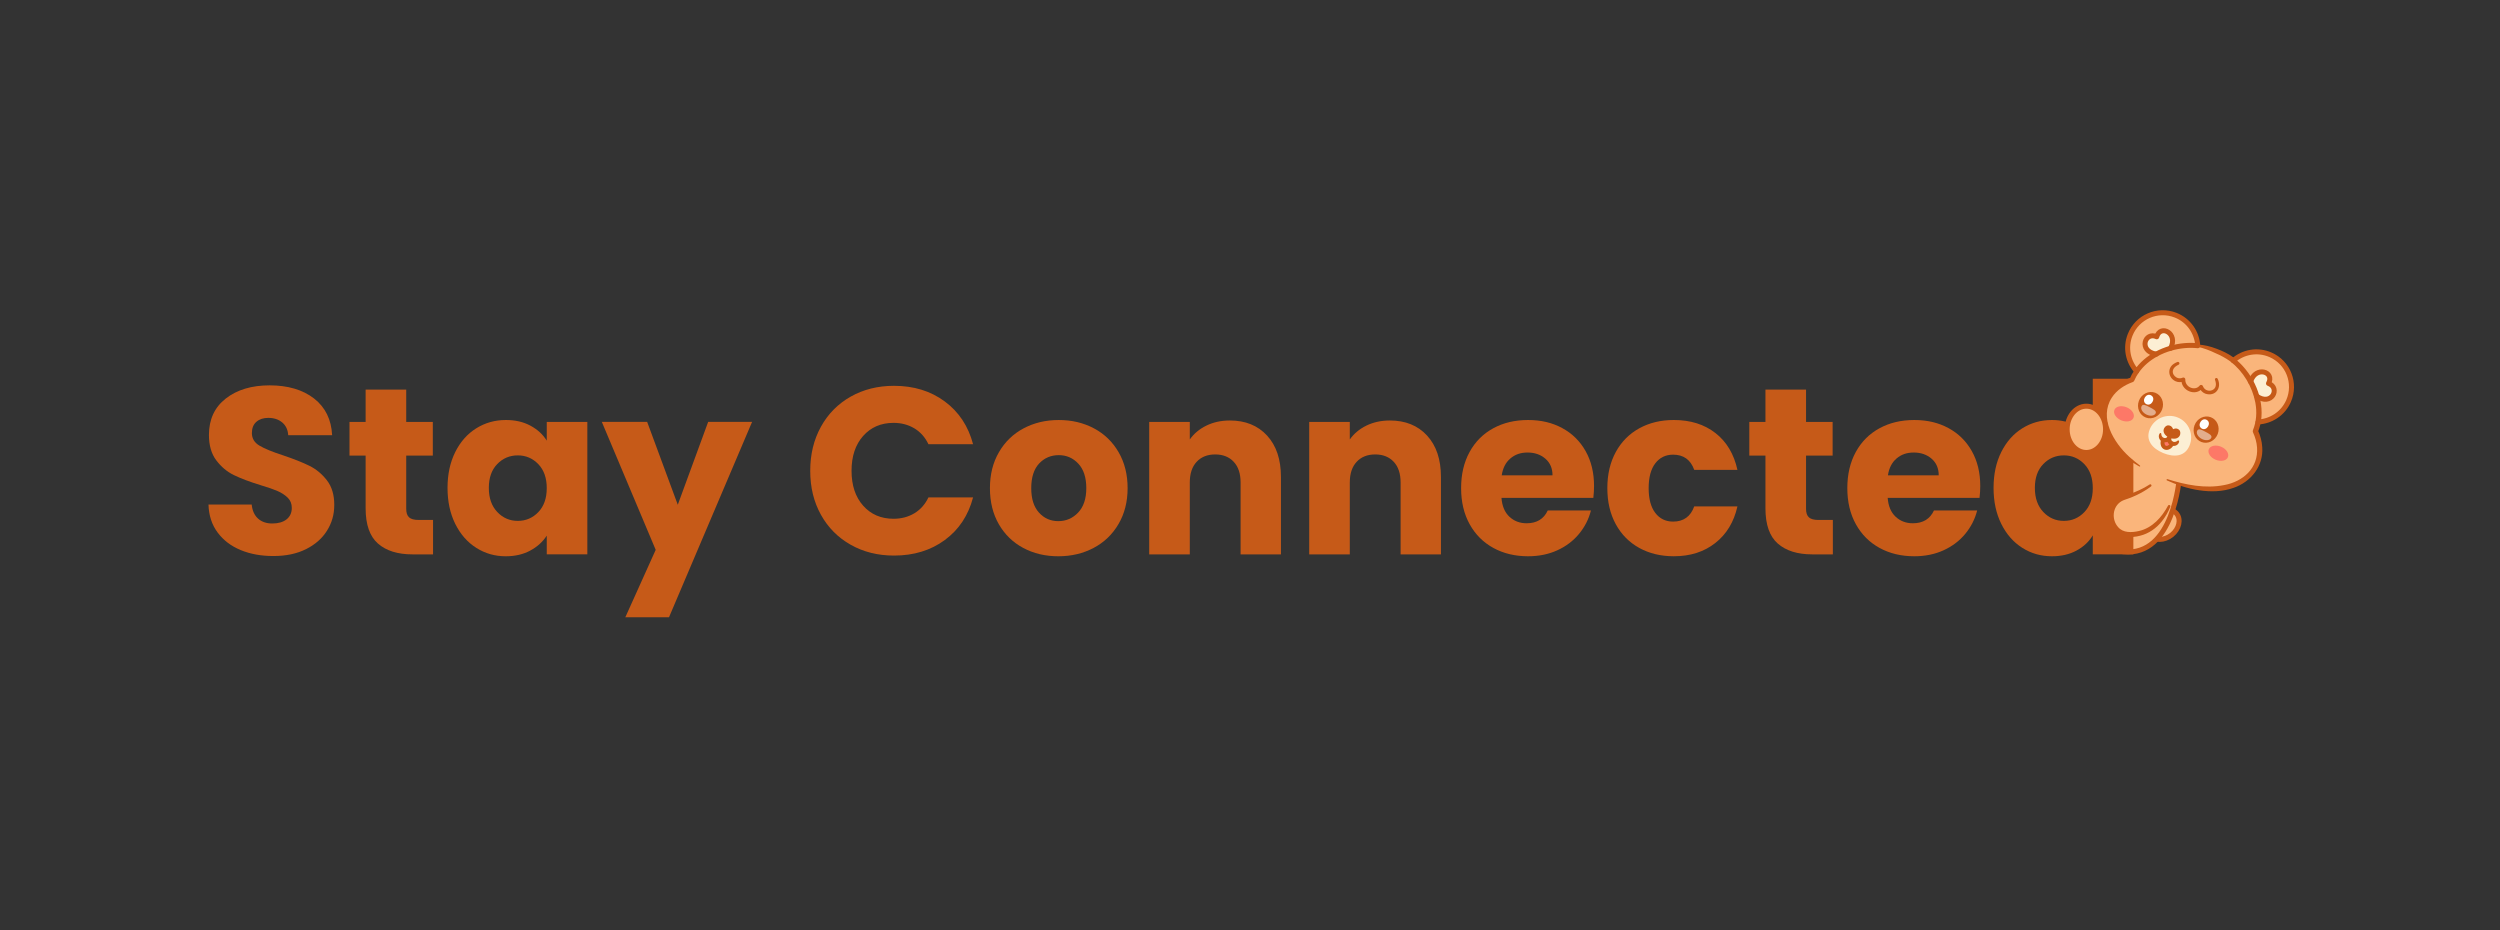<?xml version="1.0" encoding="UTF-8"?>
<svg id="Layer_1" xmlns="http://www.w3.org/2000/svg" version="1.1" viewBox="0 0 2500 930">
  <rect x="0" y="0" width="2500" height="930" fill="#333333" stroke="none"/>
  <!-- Generator: Adobe Illustrator 30.0.0, SVG Export Plug-In . SVG Version: 2.1.1 Build 123)  -->
  <defs>
    <style>
      .st0, .st1 {
        fill: #fab57b;
      }

      .st2 {
        fill: #fd7867;
      }

      .st3 {
        opacity: .5;
      }

      .st3, .st4 {
        fill: #fff;
      }

      .st1, .st5, .st6 {
        stroke: #c65a18;
        stroke-linecap: round;
        stroke-linejoin: round;
      }

      .st1, .st6 {
        stroke-width: 5px;
      }

      .st5 {
        stroke-width: 4px;
      }

      .st5, .st6 {
        fill: none;
      }

      .st7 {
        fill: #c65a18;
      }

      .st8 {
        fill: #fcefd4;
      }
    </style>
  </defs>
  <ellipse class="st1" cx="2163.39" cy="524.48" rx="17.09" ry="13.33" transform="translate(149.23 1472.39) rotate(-38.83)"/>
  <g>
    <path class="st0" d="M2179.34,477.43s-5.47,79.5-55.81,74.3c-50.34-5.2-12.27-118.9-12.27-118.9,0,0,57.65,10.17,68.09,44.6Z"/>
    <path class="st6" d="M2179.34,477.43s-5.47,79.5-55.81,74.3c-50.34-5.2-12.27-118.9-12.27-118.9,0,0,57.65,10.17,68.09,44.6Z"/>
  </g>
  <g>
    <path class="st7" d="M240.77,550.09c-9.65-3.95-17.37-9.81-23.14-17.57-5.78-7.75-8.82-17.09-9.14-28.01h43.2c.63,6.17,2.77,10.88,6.41,14.12,3.64,3.25,8.39,4.87,14.24,4.87s10.76-1.38,14.24-4.15c3.48-2.77,5.22-6.61,5.22-11.51,0-4.11-1.39-7.52-4.15-10.21-2.77-2.69-6.17-4.9-10.21-6.65-4.04-1.74-9.77-3.72-17.21-5.93-10.76-3.32-19.55-6.65-26.35-9.97-6.81-3.32-12.66-8.23-17.57-14.72-4.91-6.49-7.36-14.96-7.36-25.4,0-15.51,5.62-27.65,16.85-36.44,11.23-8.78,25.87-13.17,43.91-13.17s33.15,4.39,44.39,13.17c11.23,8.78,17.25,21.01,18.04,36.68h-43.92c-.32-5.38-2.29-9.61-5.93-12.7-3.64-3.09-8.31-4.63-14.01-4.63-4.91,0-8.87,1.31-11.87,3.92-3.01,2.61-4.51,6.37-4.51,11.28,0,5.38,2.53,9.58,7.6,12.58,5.06,3.01,12.97,6.25,23.74,9.73,10.76,3.64,19.5,7.12,26.23,10.44,6.72,3.32,12.54,8.15,17.45,14.48,4.9,6.33,7.36,14.48,7.36,24.45s-2.42,18.12-7.24,25.87c-4.83,7.76-11.83,13.93-21.01,18.52-9.18,4.59-20.02,6.88-32.52,6.88s-23.11-1.98-32.76-5.93Z"/>
    <path class="st7" d="M433.04,519.95v34.42h-20.65c-14.72,0-26.19-3.6-34.42-10.8-8.23-7.2-12.34-18.95-12.34-35.25v-52.7h-16.14v-33.71h16.14v-32.28h40.59v32.28h26.59v33.71h-26.59v53.17c0,3.96.95,6.81,2.85,8.55,1.9,1.74,5.06,2.61,9.5,2.61h14.48Z"/>
    <path class="st7" d="M455.24,452.05c5.14-10.29,12.14-18.2,21.01-23.74,8.86-5.54,18.75-8.31,29.67-8.31,9.34,0,17.53,1.9,24.57,5.7,7.04,3.8,12.46,8.78,16.26,14.95v-18.75h40.59v132.46h-40.59v-18.75c-3.96,6.17-9.46,11.16-16.5,14.96-7.04,3.8-15.23,5.7-24.57,5.7-10.76,0-20.57-2.81-29.43-8.43-8.86-5.62-15.87-13.61-21.01-23.98-5.14-10.36-7.71-22.35-7.71-35.96s2.57-25.56,7.71-35.84ZM538.32,464.16c-5.62-5.85-12.46-8.78-20.53-8.78s-14.92,2.89-20.53,8.66c-5.62,5.78-8.43,13.73-8.43,23.86s2.81,18.16,8.43,24.09c5.62,5.93,12.46,8.9,20.53,8.9s14.91-2.93,20.53-8.78c5.62-5.85,8.43-13.85,8.43-23.98s-2.81-18.12-8.43-23.98Z"/>
    <path class="st7" d="M752.08,421.91l-83.08,195.36h-43.68l30.38-67.42-53.88-127.95h45.34l30.62,82.85,30.38-82.85h43.92Z"/>
    <path class="st7" d="M820.91,426.77c7.12-12.9,17.05-22.94,29.79-30.15,12.74-7.2,27.18-10.8,43.32-10.8,19.78,0,36.71,5.22,50.8,15.67,14.08,10.44,23.5,24.69,28.25,42.73h-44.63c-3.32-6.96-8.03-12.26-14.12-15.9-6.09-3.64-13.02-5.46-20.77-5.46-12.5,0-22.63,4.35-30.38,13.06-7.76,8.71-11.63,20.34-11.63,34.9s3.88,26.19,11.63,34.89c7.75,8.71,17.88,13.06,30.38,13.06,7.75,0,14.68-1.82,20.77-5.46,6.09-3.64,10.8-8.94,14.12-15.9h44.63c-4.75,18.04-14.16,32.25-28.25,42.61-14.09,10.37-31.02,15.55-50.8,15.55-16.14,0-30.58-3.6-43.32-10.8-12.74-7.2-22.67-17.21-29.79-30.03-7.12-12.82-10.68-27.45-10.68-43.92s3.56-31.13,10.68-44.03Z"/>
    <path class="st7" d="M1023.28,547.96c-10.37-5.54-18.52-13.45-24.45-23.74-5.93-10.29-8.9-22.31-8.9-36.08s3-25.6,9.02-35.96c6.01-10.36,14.24-18.32,24.69-23.86,10.45-5.54,22.15-8.31,35.13-8.31s24.69,2.77,35.13,8.31c10.44,5.54,18.67,13.49,24.69,23.86,6.01,10.37,9.02,22.35,9.02,35.96s-3.05,25.6-9.14,35.96c-6.09,10.37-14.4,18.32-24.93,23.86-10.53,5.54-22.28,8.31-35.25,8.31s-24.65-2.77-35.01-8.31ZM1078.11,512.59c5.46-5.7,8.19-13.85,8.19-24.45s-2.65-18.75-7.95-24.45c-5.3-5.7-11.83-8.55-19.58-8.55s-14.48,2.81-19.7,8.43c-5.22,5.62-7.83,13.81-7.83,24.57s2.57,18.75,7.71,24.45c5.14,5.7,11.59,8.55,19.35,8.55s14.36-2.85,19.82-8.55Z"/>
    <path class="st7" d="M1267.06,435.56c9.26,10.05,13.89,23.86,13.89,41.42v77.39h-40.36v-71.93c0-8.86-2.29-15.74-6.88-20.65-4.59-4.9-10.76-7.36-18.52-7.36s-13.93,2.46-18.52,7.36c-4.59,4.91-6.88,11.79-6.88,20.65v71.93h-40.59v-132.46h40.59v17.57c4.11-5.85,9.65-10.48,16.62-13.89,6.96-3.4,14.79-5.1,23.5-5.1,15.51,0,27.89,5.03,37.15,15.07Z"/>
    <path class="st7" d="M1427.06,435.56c9.26,10.05,13.89,23.86,13.89,41.42v77.39h-40.35v-71.93c0-8.86-2.3-15.74-6.88-20.65-4.59-4.9-10.76-7.36-18.52-7.36s-13.93,2.46-18.52,7.36c-4.59,4.91-6.88,11.79-6.88,20.65v71.93h-40.59v-132.46h40.59v17.57c4.11-5.85,9.65-10.48,16.62-13.89,6.96-3.4,14.8-5.1,23.5-5.1,15.51,0,27.89,5.03,37.15,15.07Z"/>
    <path class="st7" d="M1593.34,497.87h-91.87c.63,8.23,3.28,14.52,7.95,18.87,4.67,4.35,10.4,6.53,17.21,6.53,10.13,0,17.17-4.27,21.13-12.82h43.2c-2.22,8.71-6.21,16.54-11.99,23.5-5.78,6.97-13.02,12.43-21.72,16.38-8.71,3.96-18.44,5.93-29.2,5.93-12.98,0-24.53-2.77-34.66-8.31-10.13-5.54-18.04-13.45-23.74-23.74-5.7-10.29-8.54-22.31-8.54-36.08s2.81-25.79,8.43-36.08c5.62-10.29,13.49-18.2,23.62-23.74,10.12-5.54,21.76-8.31,34.89-8.31s24.21,2.69,34.18,8.07c9.97,5.38,17.76,13.06,23.38,23.03,5.62,9.97,8.43,21.6,8.43,34.9,0,3.8-.24,7.76-.71,11.87ZM1552.51,475.32c0-6.96-2.37-12.5-7.12-16.62-4.75-4.11-10.68-6.17-17.8-6.17s-12.54,1.98-17.21,5.93c-4.67,3.96-7.56,9.58-8.66,16.85h50.8Z"/>
    <path class="st7" d="M1615.77,452.05c5.62-10.29,13.45-18.2,23.5-23.74,10.05-5.54,21.56-8.31,34.54-8.31,16.62,0,30.5,4.35,41.66,13.06,11.16,8.71,18.47,20.97,21.96,36.79h-43.2c-3.64-10.13-10.68-15.19-21.13-15.19-7.44,0-13.37,2.89-17.8,8.66-4.43,5.78-6.65,14.05-6.65,24.81s2.21,19.03,6.65,24.81c4.43,5.78,10.36,8.66,17.8,8.66,10.45,0,17.49-5.06,21.13-15.19h43.2c-3.48,15.51-10.84,27.7-22.08,36.56-11.24,8.87-25.08,13.29-41.54,13.29-12.98,0-24.49-2.77-34.54-8.31-10.05-5.54-17.88-13.45-23.5-23.74-5.62-10.29-8.43-22.31-8.43-36.08s2.81-25.79,8.43-36.08Z"/>
    <path class="st7" d="M1832.86,519.95v34.42h-20.65c-14.72,0-26.19-3.6-34.42-10.8-8.23-7.2-12.34-18.95-12.34-35.25v-52.7h-16.14v-33.71h16.14v-32.28h40.59v32.28h26.59v33.71h-26.59v53.17c0,3.96.95,6.81,2.85,8.55,1.9,1.74,5.06,2.61,9.49,2.61h14.48Z"/>
    <path class="st7" d="M1979.55,497.87h-91.87c.63,8.23,3.28,14.52,7.95,18.87,4.67,4.35,10.4,6.53,17.21,6.53,10.13,0,17.17-4.27,21.13-12.82h43.2c-2.22,8.71-6.21,16.54-11.99,23.5-5.78,6.97-13.02,12.43-21.72,16.38-8.71,3.96-18.44,5.93-29.2,5.93-12.98,0-24.53-2.77-34.66-8.31-10.13-5.54-18.04-13.45-23.74-23.74-5.7-10.29-8.54-22.31-8.54-36.08s2.81-25.79,8.43-36.08c5.62-10.29,13.49-18.2,23.62-23.74,10.12-5.54,21.76-8.31,34.89-8.31s24.21,2.69,34.18,8.07c9.97,5.38,17.76,13.06,23.38,23.03,5.62,9.97,8.43,21.6,8.43,34.9,0,3.8-.24,7.76-.71,11.87ZM1938.72,475.32c0-6.96-2.37-12.5-7.12-16.62-4.75-4.11-10.68-6.17-17.8-6.17s-12.54,1.98-17.21,5.93c-4.67,3.96-7.56,9.58-8.66,16.85h50.8Z"/>
    <path class="st7" d="M2001.27,452.05c5.14-10.29,12.14-18.2,21.01-23.74,8.86-5.54,18.75-8.31,29.67-8.31,8.7,0,16.65,1.82,23.86,5.46,7.2,3.64,12.86,8.55,16.97,14.72v-61.48h40.59v175.66h-40.59v-18.99c-3.8,6.33-9.22,11.39-16.26,15.19-7.04,3.8-15.23,5.7-24.57,5.7-10.92,0-20.81-2.81-29.67-8.43-8.86-5.62-15.87-13.61-21.01-23.98-5.14-10.36-7.71-22.35-7.71-35.96s2.57-25.56,7.71-35.84ZM2084.36,464.16c-5.62-5.85-12.46-8.78-20.53-8.78s-14.92,2.89-20.53,8.66c-5.62,5.78-8.43,13.73-8.43,23.86s2.81,18.16,8.43,24.09c5.62,5.93,12.46,8.9,20.53,8.9s14.91-2.93,20.53-8.78c5.62-5.85,8.43-13.85,8.43-23.98s-2.81-18.12-8.43-23.98Z"/>
  </g>
  <g>
    <g>
      <g>
        <path class="st8" d="M2268.49,383.42c6.54-11.65-12.91-17.99-17.88-1.76,2.48,4.55,4.49,9.37,5.91,14.33,14.94,10.83,24.33-8.05,11.96-12.57Z"/>
        <path class="st8" d="M2156.74,336.78c-11.91-5.61-18.73,14.35-.52,17.35,4.52-2.48,9.36-4.44,14.34-5.87,8.04-14.95-10.13-24.32-13.82-11.48Z"/>
        <path class="st0" d="M2270.51,354.79c-12.87-5.64-27.3-2.94-37.22,5.76,6.84,5.58,12.85,12.9,17.33,21.11,4.97-16.23,24.41-9.89,17.88,1.76,12.36,4.52,2.97,23.4-11.96,12.57,2.45,8.5,3.16,17.39,1.57,25.97,12.89-.62,24.94-8.36,30.46-20.96,7.77-17.74-.31-38.43-18.05-46.2Z"/>
        <path class="st0" d="M2175.67,315.21c-18-7.14-38.39,1.66-45.54,19.67-5.08,12.79-2.1,26.8,6.52,36.4,4.97-7.17,11.8-12.91,19.56-17.15-18.21-2.99-11.39-22.95.52-17.35,3.69-12.84,21.86-3.48,13.82,11.48,8.99-2.6,18.41-3.48,27.2-2.54-.8-13.17-9.02-25.32-22.09-30.51Z"/>
        <g>
          <path class="st8" d="M2157.03,335.93c-.1.27-.2.55-.29.85-.33-.16-.66-.29-.99-.41.41-.2.84-.34,1.28-.44Z"/>
          <path class="st8" d="M2140.41,366.54c-1.34,1.51-2.6,3.08-3.75,4.74-.18-.2-.34-.41-.52-.62,1.35-1.45,2.77-2.83,4.27-4.12Z"/>
        </g>
        <path class="st0" d="M2256.53,395.99c-1.42-4.96-3.44-9.78-5.91-14.33-4.47-8.21-10.48-15.53-17.33-21.11-5.23-4.27-12.97-7.95-16.9-9.4l-.07-.03c-3.44-1.62-11.86-4.69-18.57-5.4-8.78-.94-18.21-.06-27.2,2.54-4.98,1.43-9.82,3.39-14.34,5.87-7.76,4.24-14.59,9.98-19.56,17.15-1.83,2.63-3.4,5.44-4.69,8.44-44.37,15.99-36.43,71.8,31.55,98.13,67.54,28.43,111.71-3.85,91.87-46.62,1.23-3.02,2.12-6.12,2.71-9.27,1.6-8.58.88-17.47-1.57-25.97Z"/>
        <g>
          <path class="st0" d="M2140.87,366.01c.38-.42.79-.82,1.18-1.23-.14.3-.28.6-.42.91-.26.1-.51.21-.77.32Z"/>
          <path class="st0" d="M2258.92,413.57c-.01.56-.01,1.12-.04,1.68-.1-.25-.2-.5-.31-.76.13-.31.23-.62.35-.93Z"/>
        </g>
        <ellipse class="st2" cx="2218.44" cy="453.29" rx="7.06" ry="10.34" transform="translate(945.7 2326.01) rotate(-67.35)"/>
        <ellipse class="st2" cx="2124.06" cy="413.9" rx="7.06" ry="10.34" transform="translate(924.02 2214.68) rotate(-67.35)"/>
        <path class="st8" d="M2149.82,429.13c-4.57,10.96,2.37,19.31,13.32,23.88,10.96,4.57,21.78,3.63,26.35-7.33,4.57-10.96-.6-23.54-11.56-28.12-10.96-4.57-23.54.6-28.12,11.56Z"/>
      </g>
      <g>
        <path class="st6" d="M2258.1,421.96c12.89-.62,24.94-8.36,30.46-20.96,7.77-17.74-.31-38.43-18.05-46.2-12.87-5.64-27.3-2.94-37.22,5.76"/>
        <path class="st6" d="M2250.6,381.72s0-.04.02-.06c4.97-16.23,24.41-9.89,17.88,1.76,12.36,4.52,2.97,23.4-11.96,12.57-.03-.02-.05-.04-.08-.06"/>
        <path class="st7" d="M2167.46,479.15c18.19,5.72,37.7,9.7,56.67,5.93,19.06-3.47,34.37-17.13,32.92-37.57-.35-5.23-1.85-10.37-4.07-15.18-.32-.69-.31-1.46-.05-2.12,3.52-8.59,4.13-18.24,2.44-27.46-3.01-16.11-12.17-31.4-25.19-41.44-4.54-3.27-9.65-6-14.82-8.19-5.63-2.73-11.64-4.95-17.74-6.35-.58-.13-.95-.7-.82-1.29.11-.51.57-.86,1.08-.85,6.39.19,12.51,1.83,18.43,4.04,5.95,2.18,11.66,4.83,16.84,8.57,18.12,13.88,30.02,36.83,28.3,59.91-.44,5.14-1.61,10.25-3.57,15.06l-.05-2.13c2.45,5.33,4.06,11.13,4.41,17.08,1.4,18.81-11.28,34.76-28.65,40.68-10.92,3.94-22.9,4.15-34.24,2.47-11.31-1.64-22.15-5.23-32.38-9.87-.36-.16-.51-.58-.35-.94.15-.33.53-.49.86-.38h0Z"/>
        <path class="st7" d="M2138.67,372.68c-1.75,2.51-3.24,5.2-4.44,8.01-.28.65-.81,1.12-1.43,1.35-8.32,2.99-16.15,8.06-20.96,15.54-13.09,20.2,1.77,44.88,17.33,59.11,3.44,3.13,7.06,6.07,10.79,8.87.26.18.31.55.12.79-.17.21-.47.27-.7.14-4.1-2.22-8.25-4.83-12-7.64-7.65-5.82-14.55-12.81-19.4-21.24-10.5-18.2-7.7-40.98,10.09-53.42,4.04-2.89,8.48-5.09,13.07-6.76,0,0-1.43,1.35-1.43,1.35,1.33-3.12,2.99-6.1,4.93-8.88.78-1.11,2.31-1.39,3.42-.61,1.11.78,1.39,2.31.61,3.42h0Z"/>
        <path class="st6" d="M2197.75,345.72c-8.78-.94-18.21-.06-27.2,2.54-4.98,1.43-9.82,3.39-14.34,5.87-7.76,4.24-14.59,9.98-19.56,17.15-8.62-9.6-11.6-23.61-6.52-36.4,7.14-18,27.53-26.81,45.54-19.67,13.07,5.18,21.29,17.34,22.09,30.51Z"/>
        <path class="st6" d="M2170.53,348.31s.02-.03.03-.05c8.04-14.95-10.13-24.32-13.82-11.48-11.91-5.61-18.73,14.35-.52,17.35.03,0,.06.01.09.02"/>
      </g>
    </g>
    <path class="st7" d="M2217.69,378.86c4.48,9.2-2.49,18.16-12.45,14.78-2.74-1.05-4.92-3.42-5.94-6.08l3.33.49c-7.06,9.06-21.98,2.36-21.2-8.7,0,0,2.72,1.89,2.72,1.89-2.64,1.16-5.85,1.26-8.51.05-7.38-3.29-8.76-12.94-1.79-17.51,1.11-.78,2.31-1.32,3.51-1.81.77-.31,1.64.05,1.96.82.32.77-.06,1.64-.82,1.96-1.99.92-3.81,2.17-4.81,3.81-3.39,5.52,3.35,11.83,8.91,9.1.98-.43,2.13.02,2.56,1,.13.29.18.59.16.89-.19,3.49,2.01,6.68,5.2,8.01,3.12,1.4,6.92.86,9.06-1.91.66-.85,1.9-1,2.74-.32.28.22.48.51.59.82.69,1.82,2.02,3.25,3.75,3.99,3.46,1.56,8.2-.12,9.04-4.06.47-1.88.09-4.06-.65-6.14-.67-1.74,1.9-2.79,2.64-1.09h0Z"/>
    <path class="st7" d="M2168.27,425.35c3.88.09,4.81,3.85,4.81,3.85,0,0,3.33-1.98,6.12.71,2.79,2.69.88,11.57-9.74,7.95-10.04-5-5.07-12.61-1.19-12.51Z"/>
    <g>
      <path class="st2" d="M2163.17,439.87c-1.36,3.25-.47,6.71,1.99,7.74,2.45,1.02,5.54-.78,6.9-4.03-2.45-1.02-3.61-3.84-2.59-6.29-1.02,2.45-3.85,3.61-6.3,2.59Z"/>
      <g>
        <path class="st7" d="M2171.32,438.06c-.7,4.04,3.64,5,6.37,2.54.56-.47,1.47,0,1.44.71-.03,1.6-1.13,3.18-2.68,3.97-3.24,1.73-7.7-.04-9-3.49-1.02-2.14-.51-7.45,2.87-6.16.9.46,1.28,1.49,1,2.41h0Z"/>
        <path class="st7" d="M2161.27,433.86c-.06,3.72,4.16,6.01,6.36,2.65,1.16-2.17,4.44-.78,3.69,1.54-1.95,5.75-10.57,5.65-12.3-.16-.49-1.63-.16-3.46.86-4.62.48-.57,1.45-.15,1.39.58h0Z"/>
        <path class="st5" d="M2163.17,439.87c-1.36,3.25-.47,6.71,1.99,7.74,2.45,1.02,5.54-.78,6.9-4.03"/>
      </g>
    </g>
    <g>
      <ellipse class="st7" cx="2206.28" cy="429.72" rx="13.26" ry="12.4" transform="translate(1032.97 2346.92) rotate(-69.56)"/>
      <path class="st3" d="M2201.83,438.95c-3.87-1.99-5.94-5.68-4.63-8.24,1.32-2.56,3.91-1.15,7.79.84s7.55,3.8,6.23,6.36c-1.32,2.56-5.52,3.03-9.39,1.04Z"/>
      <ellipse class="st4" cx="2204.12" cy="424.11" rx="5" ry="4.42" transform="translate(692.73 2083.54) rotate(-58.56)"/>
    </g>
    <g>
      <ellipse class="st7" cx="2150.67" cy="405.22" rx="13.26" ry="12.4" transform="translate(1019.74 2278.88) rotate(-69.56)"/>
      <path class="st3" d="M2146.22,414.45c-3.87-1.99-5.94-5.68-4.63-8.24,1.32-2.56,3.91-1.15,7.79.84,3.87,1.99,7.55,3.8,6.23,6.36-1.32,2.56-5.52,3.03-9.39,1.04Z"/>
      <ellipse class="st4" cx="2148.52" cy="399.61" rx="5" ry="4.42" transform="translate(687.03 2024.37) rotate(-58.56)"/>
    </g>
  </g>
  <g>
    <path class="st0" d="M2150.35,485.45c-8.18,5.7-16.92,9.58-26.42,12.44-7.32,2.21-12.22,9.08-12.6,16.72-.34,6.72,3.18,14.15,9.1,17.6,6.76,3.93,17.29,2.28,24.28-.5,11.13-4.42,19.64-14.86,24.47-25.56"/>
    <path class="st7" d="M2151.03,486.43c-4.5,3.43-9.43,6.3-14.55,8.73-2.56,1.22-5.19,2.29-7.85,3.26-2.45.95-5.1,1.54-7.35,2.93-8.85,5.41-9.92,18.1-3.22,25.68,5,6.03,13.75,5.62,20.79,3.98,13.26-2.89,23.01-13.71,29.19-25.37.32-.61,1.08-.85,1.69-.53.57.3.81.97.58,1.55-2.05,5.31-4.94,10.33-8.59,14.82-5.38,6.78-13.14,12.22-21.71,14.27-8.65,2.28-19.58,2.08-25.69-5.51-9.79-11.2-5.71-30.09,9.11-34.32,3.95-1.1,7.84-2.42,11.65-3.94,5.08-2.03,9.94-4.57,14.58-7.5,1.27-.78,2.55,1.01,1.36,1.96h0Z"/>
  </g>
  <ellipse class="st1" cx="2086.35" cy="429.34" rx="19.2" ry="23.15"/>
</svg>